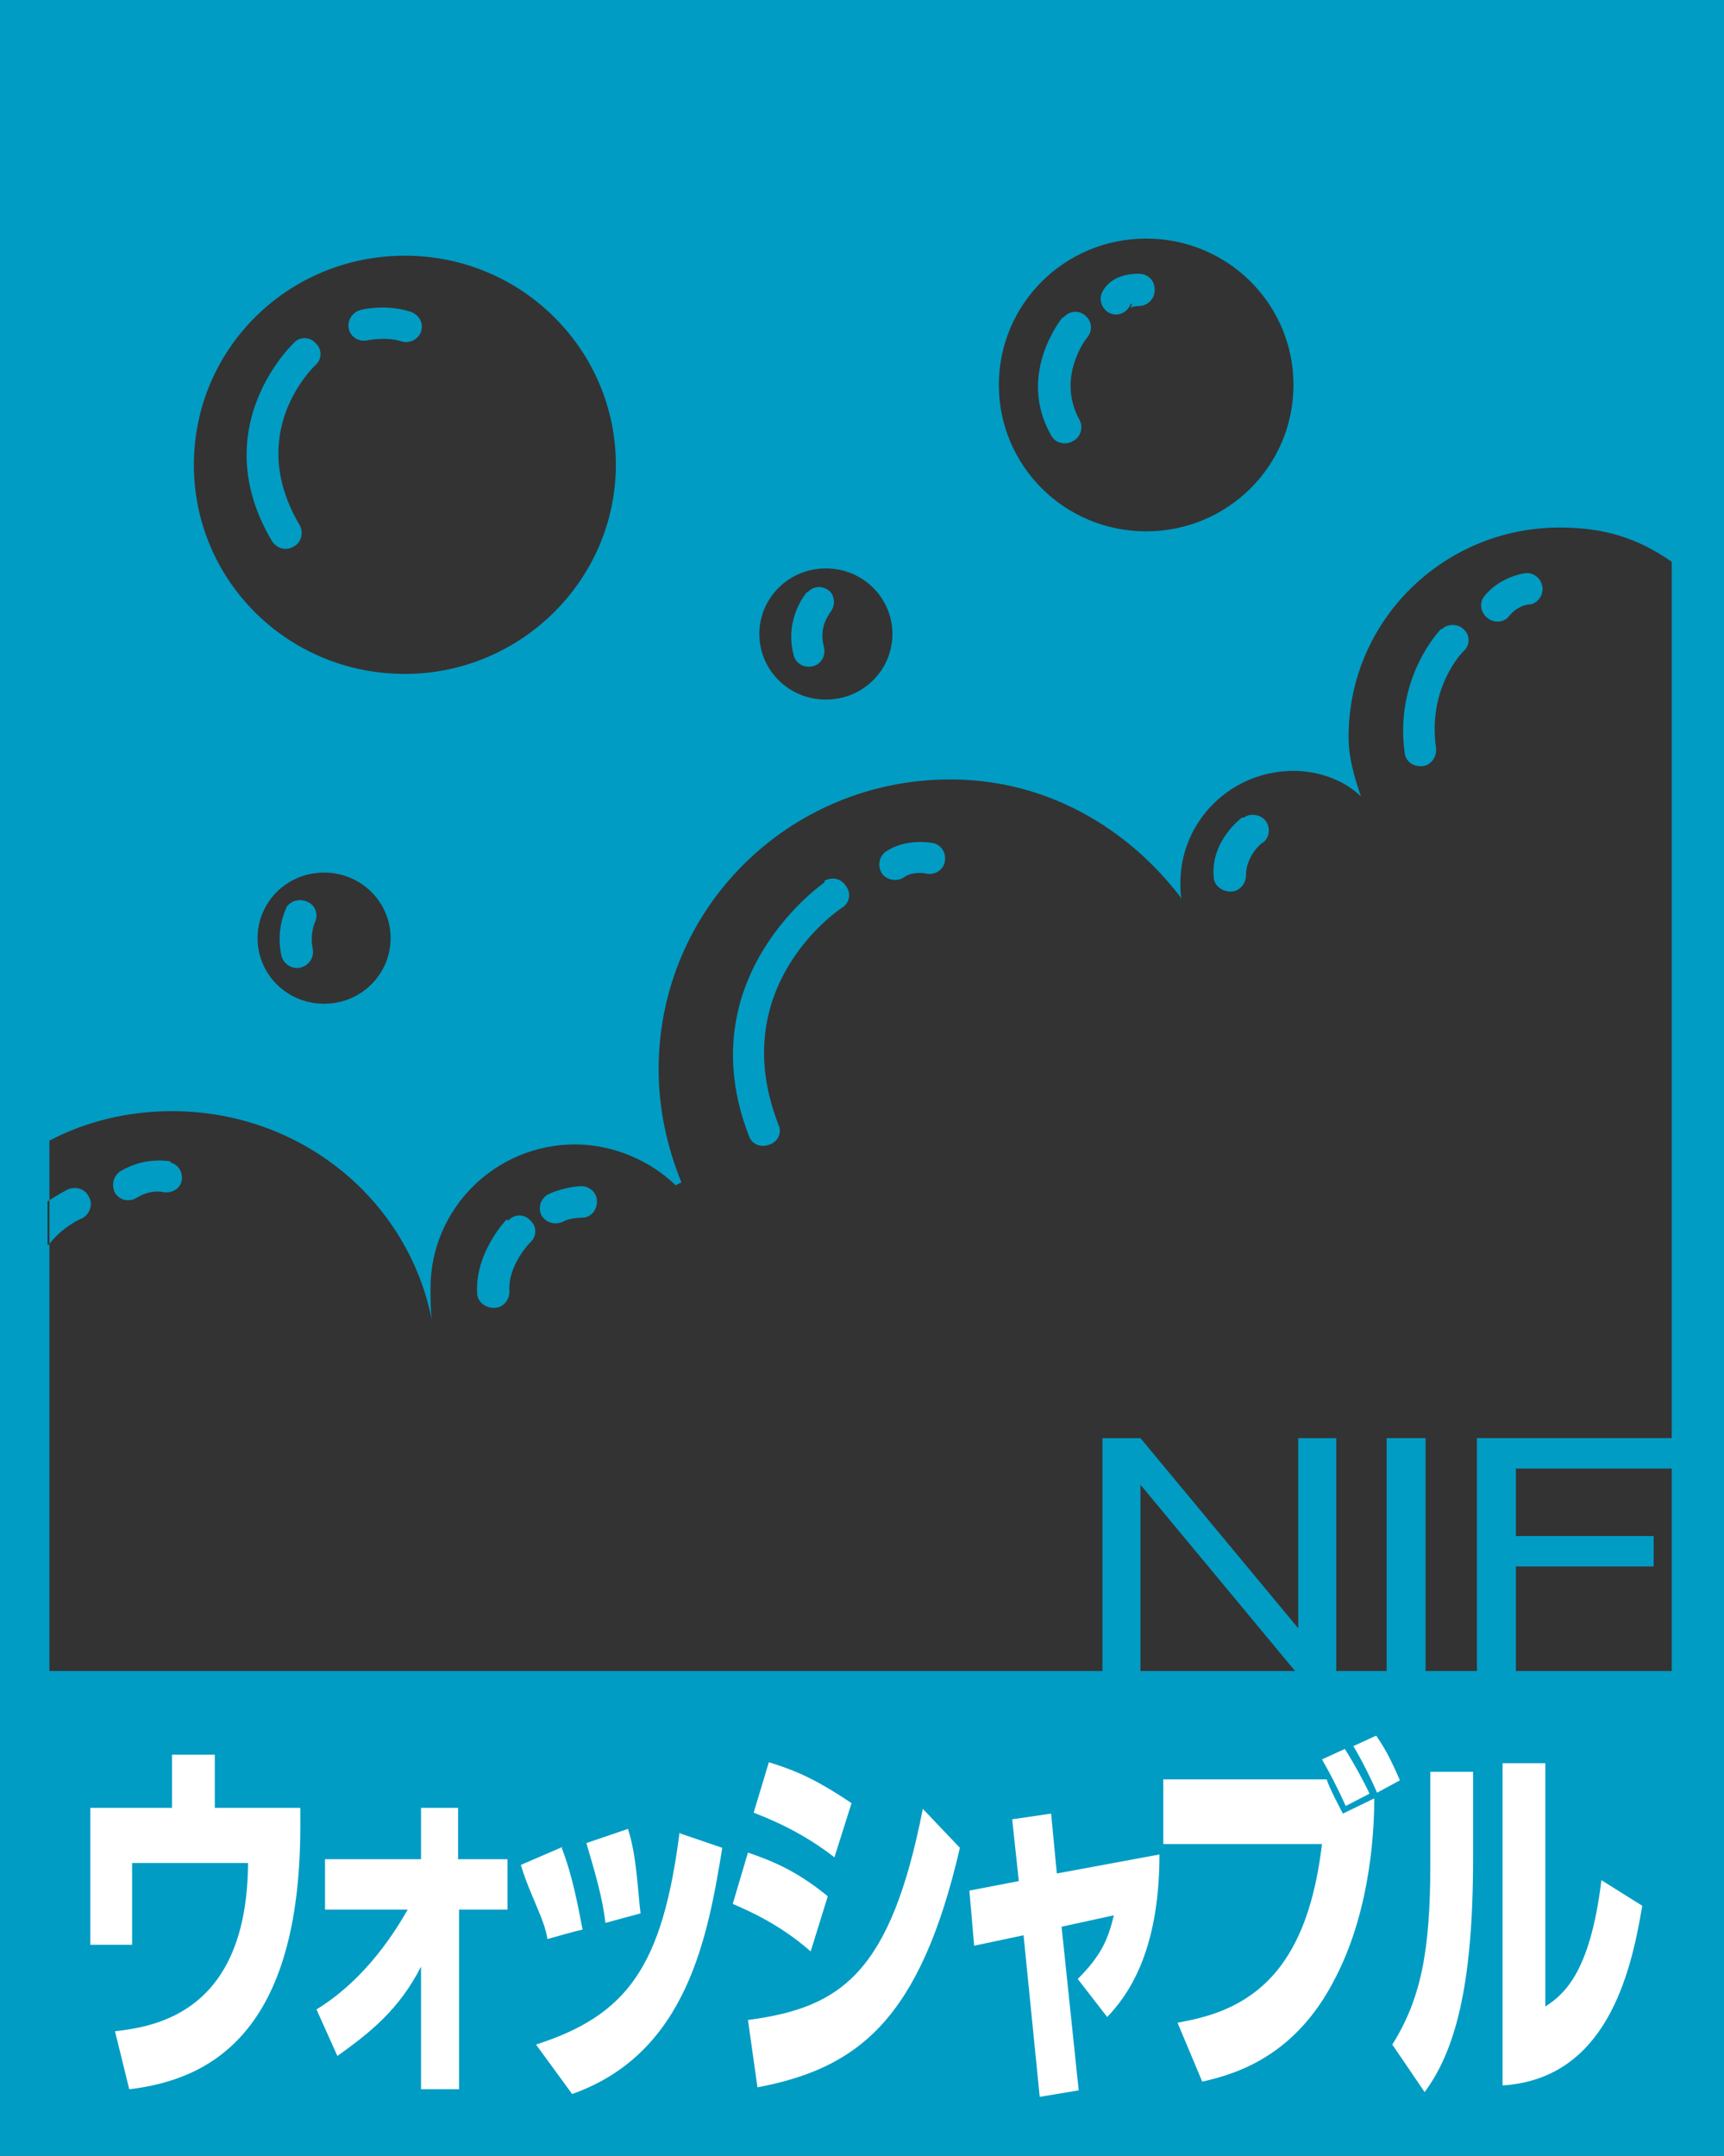 <?xml version="1.0" encoding="UTF-8"?><svg id="_レイヤー_2" xmlns="http://www.w3.org/2000/svg" width="18.14" height="22.68" viewBox="0 0 18.14 22.68"><rect x="0" y="0" width="18.14" height="22.68" fill="#333333" stroke="none"/><defs><style>.cls-1{fill:#fff;}.cls-2{fill:#009cc4;}</style></defs><g id="_レイヤー_1-2"><polygon class="cls-2" points="13.66 15.13 13.66 17.13 12 15.13 11.6 15.13 11.6 17.62 12 17.62 12 15.62 13.66 17.62 14.06 17.62 14.06 15.13 13.66 15.13"/><rect class="cls-2" x="14.59" y="15.13" width=".41" height="2.49"/><polygon class="cls-2" points="17.62 15.45 17.62 15.13 15.54 15.13 15.54 17.62 15.95 17.62 15.95 16.48 17.4 16.48 17.4 16.16 15.95 16.16 15.95 15.45 17.62 15.45"/><path class="cls-2" d="M0,0h18.14v22.68H0V0ZM4.26,7.09c1.22,0,2.22-.99,2.22-2.2s-.99-2.2-2.22-2.2-2.22.98-2.22,2.2.99,2.2,2.22,2.2M12.06,5.59c.86,0,1.55-.69,1.55-1.54s-.69-1.54-1.55-1.54-1.55.69-1.55,1.54.69,1.54,1.55,1.54M8.69,7.36c.39,0,.7-.31.7-.69s-.31-.69-.7-.69-.7.31-.7.69.31.69.7.69M3.41,10.56c.39,0,.7-.31.7-.69s-.31-.69-.7-.69-.7.31-.7.69.31.69.7.69M16.41,5.55c-1.22,0-2.22.98-2.22,2.2,0,.23.06.42.13.63-.18-.18-.46-.27-.71-.27-.66,0-1.19.53-1.19,1.18,0,.05,0,.11.01.16h0c-.56-.74-1.42-1.25-2.43-1.25-1.7,0-3.07,1.36-3.07,3.05,0,.42.09.82.24,1.19l-.06.03c-.28-.27-.67-.43-1.06-.43-.84,0-1.52.68-1.52,1.51,0,.09,0,.29.02.37-.24-1.29-1.38-2.23-2.74-2.23-.47,0-.91.11-1.29.31v5.58s17.07,0,17.07,0V5.91c-.36-.25-.71-.36-1.18-.36M3.09,3.61s-.94.88-.23,2.08c.05.08.15.11.23.06.08-.04.11-.15.06-.23-.57-.97.14-1.65.17-1.68.07-.06.07-.17,0-.23-.06-.07-.17-.07-.23,0M3.87,3.58h0s.19-.04.35.01c.09.03.18-.02.21-.1.03-.09-.02-.18-.11-.21-.24-.08-.49-.03-.52-.02-.09.02-.15.11-.13.2.02.09.11.14.2.12M3.01,9.56s-.11.21-.05.49c.02.09.11.15.2.13.09-.02.15-.11.13-.2-.03-.16.02-.26.02-.27h0c.04-.07.02-.18-.07-.22-.08-.04-.18-.02-.23.06M8.49,6.23s-.24.27-.14.66c.02.09.11.14.2.12.09-.02.14-.11.12-.2-.06-.22.06-.35.06-.36h0c.06-.07.06-.17,0-.23-.07-.06-.17-.06-.23.01M11.18,3.34s-.49.59-.12,1.24c.04.08.15.11.23.06.08-.04.11-.14.07-.22-.25-.45.07-.86.08-.87h0c.06-.07.05-.17-.02-.23-.07-.06-.17-.05-.23.02M11.91,3.21s-.02.03-.02.03c0,0,.03-.02.09-.02.09,0,.17-.07.17-.17s-.07-.17-.17-.17c-.31,0-.38.19-.39.21-.03.09.02.18.1.21.09.03.18-.02.21-.11M16.05,6.03s-.26.03-.43.24c-.06.07-.04.18.03.23.07.06.18.05.23-.02.09-.11.2-.12.2-.12h0c.09,0,.16-.09.15-.18-.01-.09-.09-.16-.18-.15M15.16,6.62s-.49.5-.38,1.3c.01.09.09.15.19.14.09-.01.15-.1.14-.19-.09-.63.27-1,.29-1.02h0c.07-.06.07-.17,0-.23-.06-.06-.17-.06-.23,0M13.07,8.6s-.33.24-.3.62c0,.09.08.16.18.16.09,0,.16-.08.16-.17,0-.2.16-.34.17-.34h0c.08-.05.09-.16.04-.23-.05-.07-.16-.09-.23-.04M9.82,8.87s-.28-.06-.5.09c-.07.05-.09.15-.04.23.05.07.16.09.23.04.1-.07.23-.04.23-.04h0c.09.02.18-.03.2-.12.02-.09-.03-.18-.12-.2M8.68,9.28s-1.45.99-.8,2.67c.03.09.13.13.22.09.09-.03.13-.13.09-.21-.56-1.44.62-2.25.67-2.28.08-.05.1-.15.04-.23-.05-.08-.15-.1-.23-.05M6.1,12.48c-.05,0-.23.03-.34.09-.08.05-.1.15-.06.22.05.08.15.1.23.06.03-.02.12-.04.2-.04h0c.09,0,.16-.09.15-.18,0-.09-.09-.16-.18-.15M5.33,12.83s-.33.34-.31.77c0,.09.08.16.18.16.09,0,.16-.08.16-.17-.02-.28.22-.52.22-.52h0c.07-.06.07-.17,0-.23-.06-.07-.17-.07-.23,0M1.8,12.22s-.26-.06-.53.1c-.08.05-.1.15-.06.23.05.08.15.1.23.05.15-.09.27-.06.27-.06h0c.09.02.18-.03.2-.11.02-.09-.03-.18-.12-.2M.51,13.1c.14-.19.34-.28.35-.28h0c.08-.04.12-.14.08-.22-.04-.09-.13-.12-.22-.09,0,0-.1.05-.22.13v.45Z"/><path class="cls-1" d="M3.16,19.02v.19c0,2.18-.95,2.67-1.8,2.77l-.15-.61c.43-.05,1.39-.2,1.4-1.77h-1.22v.86h-.44v-1.44h.86v-.56h.45v.56h.89Z"/><path class="cls-1" d="M4.43,21.99v-1.3c-.23.45-.53.69-.88.94l-.22-.49c.54-.33.85-.86.96-1.05h-.87v-.53h1.01v-.54s.39,0,.39,0v.54h.52v.53h-.51v1.89s-.4,0-.4,0Z"/><path class="cls-1" d="M8.53,20.53c-.33-.29-.66-.43-.82-.5l.16-.54c.23.08.5.18.84.46l-.18.58ZM7.88,21.25c.97-.13,1.49-.49,1.83-2.22l.39.41c-.42,1.82-1.08,2.32-2.13,2.52l-.1-.71ZM8.78,19.54c-.36-.28-.7-.41-.85-.47l.16-.53c.33.1.54.21.87.43l-.18.57Z"/><path class="cls-1" d="M11.36,21.99l-.42.07-.17-1.7-.52.11-.05-.58.52-.1-.07-.65.41-.06.06.63,1.08-.2c0,1.05-.35,1.5-.55,1.71l-.31-.4c.25-.25.32-.42.38-.67l-.55.12.18,1.72Z"/><path class="cls-1" d="M15.5,19.55c0,1.38-.2,2.04-.51,2.46l-.34-.5c.3-.48.4-.98.4-1.9v-.97h.45v.91ZM16.26,21.11c.18-.12.47-.33.59-1.33l.43.27c-.12.72-.38,1.82-1.47,1.89v-3.39h.45v2.58Z"/><path class="cls-1" d="M5.92,19.43l-.44.19c.1.33.25.57.28.78.11-.03.24-.07.37-.1-.05-.26-.11-.58-.22-.86Z"/><path class="cls-1" d="M6.61,19.24l-.44.15c.09.31.17.57.2.84.15-.04.29-.08.37-.1-.03-.24-.04-.6-.13-.88Z"/><path class="cls-1" d="M7.15,19.28c-.18,1.41-.55,1.92-1.51,2.23l.38.52c1.22-.43,1.43-1.68,1.58-2.59l-.44-.15Z"/><path class="cls-1" d="M13.96,18.72c.02.08.17.36.17.36l.33-.16c0,.26-.02,1.14-.41,1.89-.42.83-1.05,1.01-1.4,1.09l-.26-.62c.26-.05.78-.14,1.13-.66.21-.31.33-.72.39-1.22h-1.67v-.68h1.7ZM14.16,19c-.1-.22-.17-.35-.25-.49l.24-.11c.09.14.2.34.26.47l-.25.13ZM14.49,18.86c-.07-.16-.16-.34-.25-.49l.24-.11c.09.13.15.24.25.47l-.24.13Z"/></g></svg>
